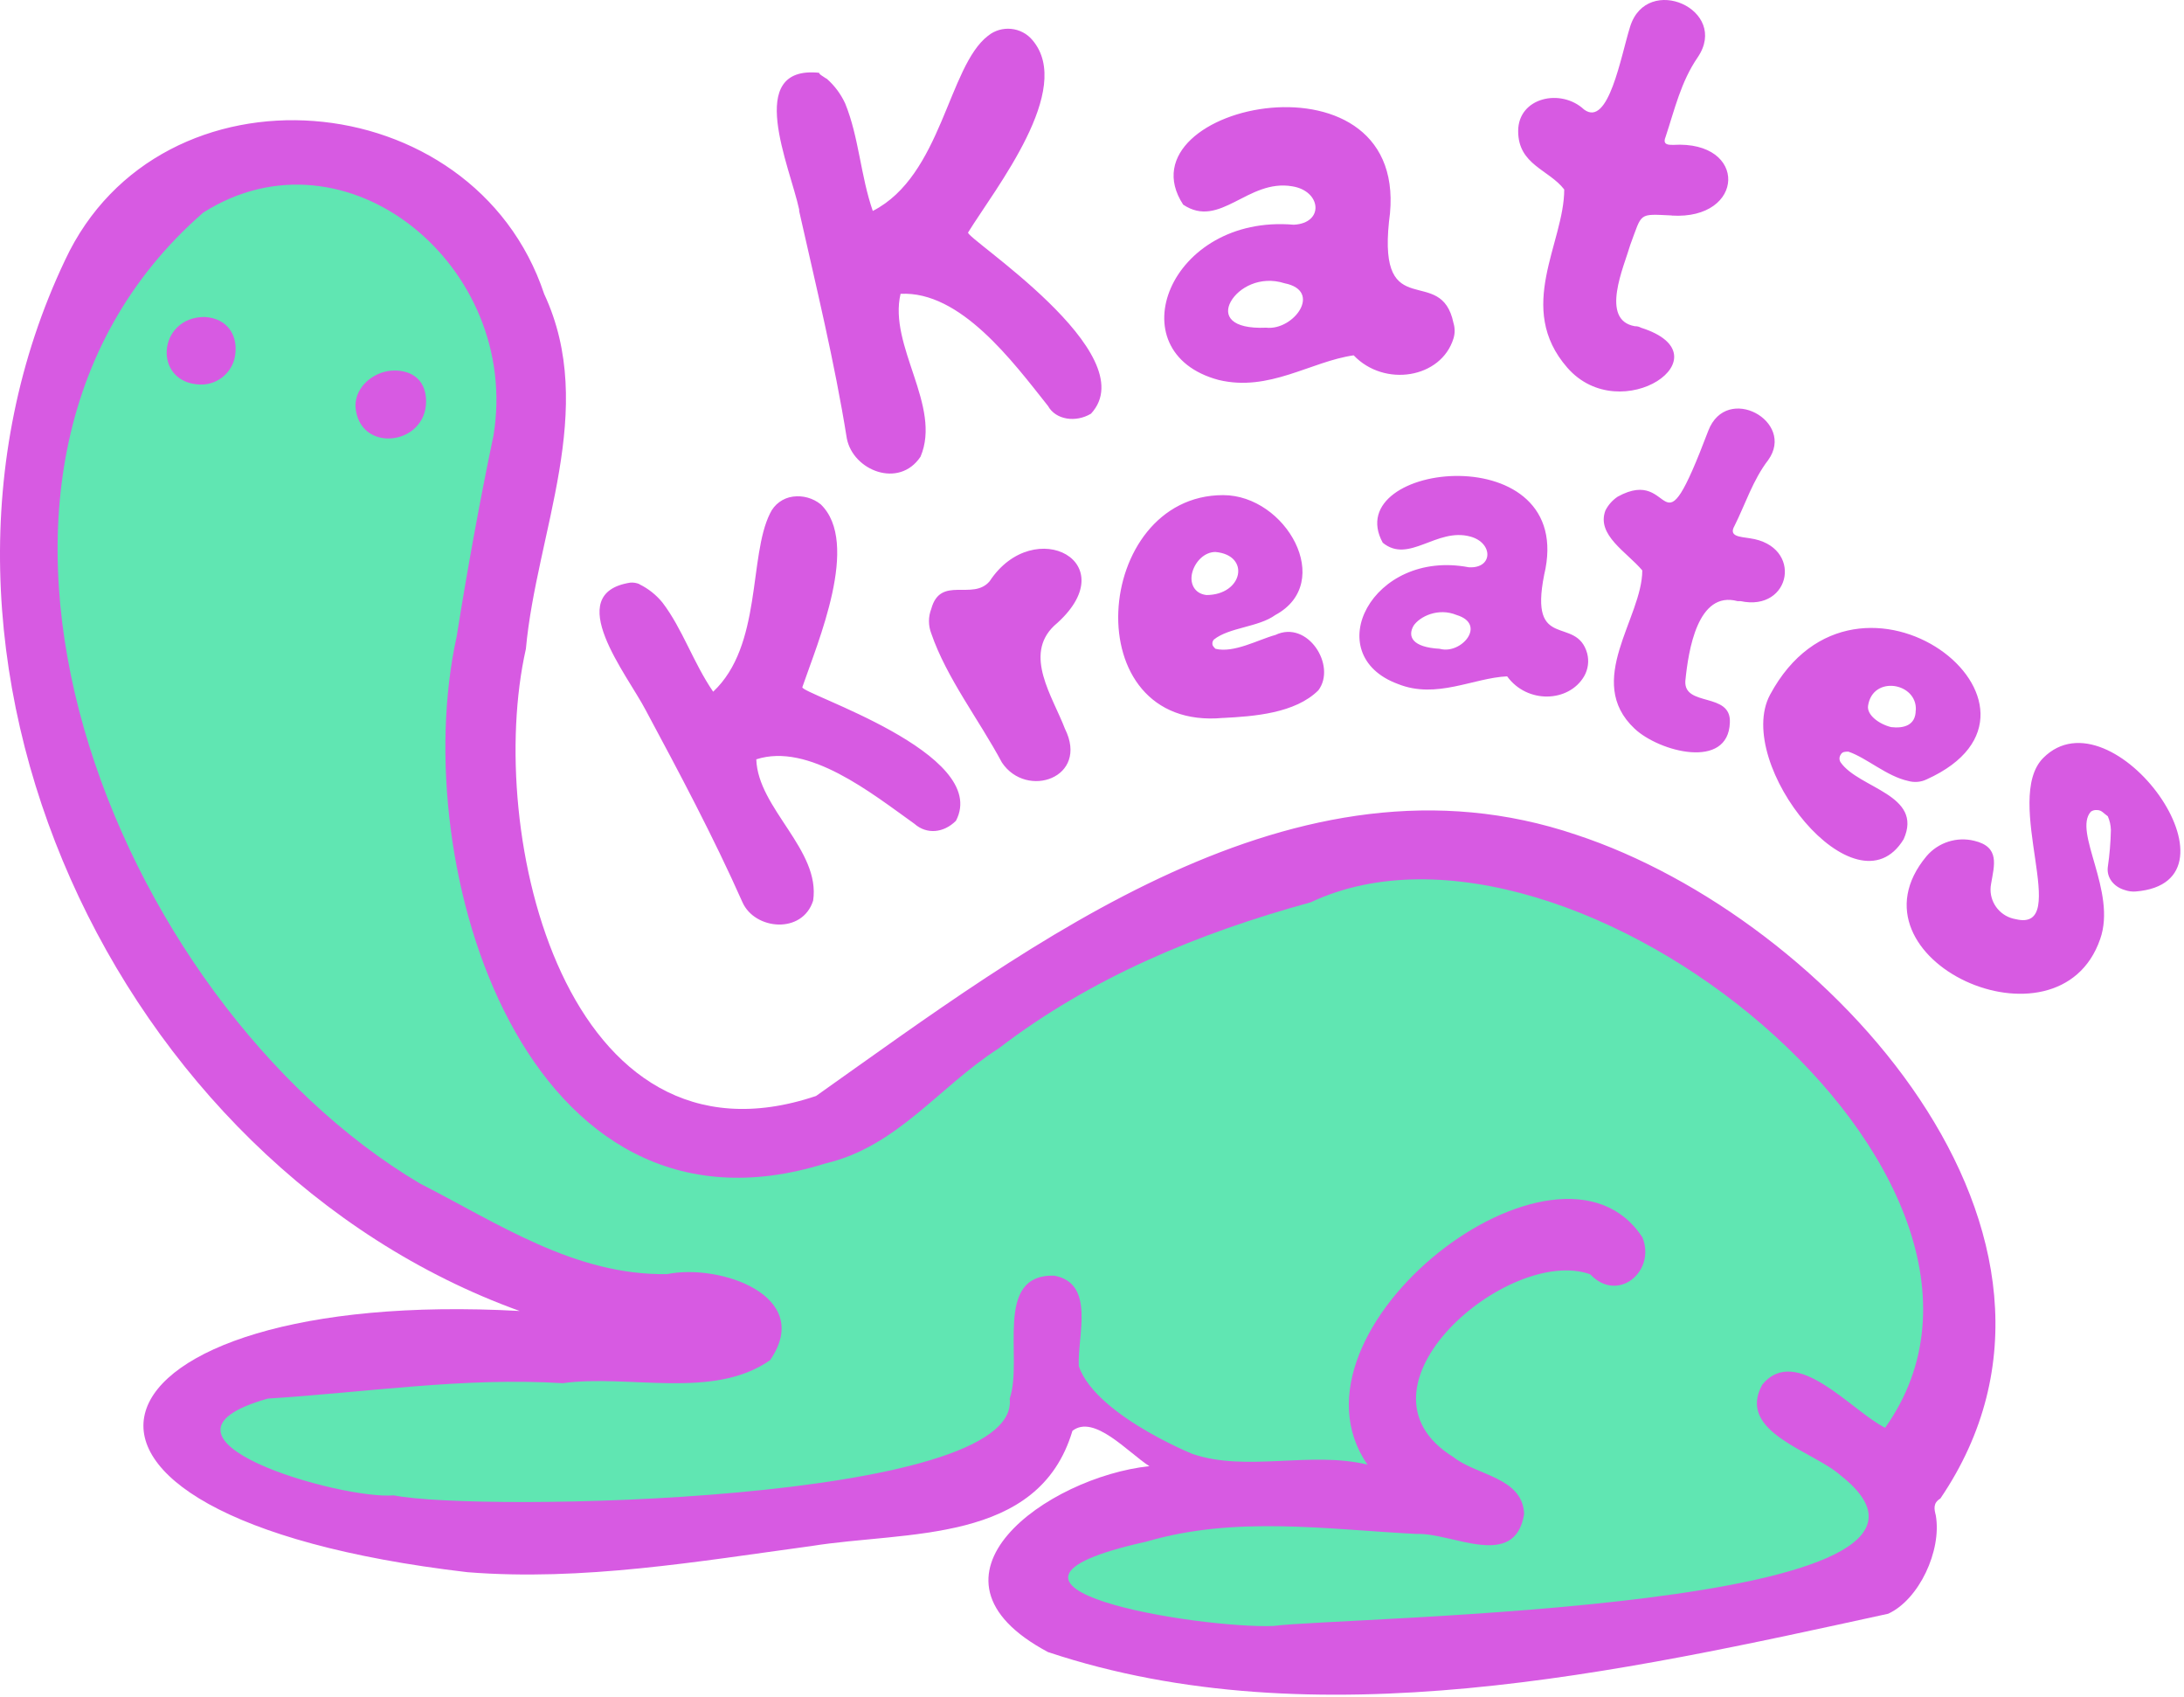<?xml version="1.0" encoding="UTF-8" standalone="no"?>
<!DOCTYPE svg PUBLIC "-//W3C//DTD SVG 1.1//EN" "http://www.w3.org/Graphics/SVG/1.1/DTD/svg11.dtd">
<svg class="menu_logo" width="100%" height="100%" viewBox="0 0 596 463" version="1.1" xmlns="http://www.w3.org/2000/svg" xmlns:xlink="http://www.w3.org/1999/xlink" xml:space="preserve" xmlns:serif="http://www.serif.com/" style="fill-rule:evenodd;clip-rule:evenodd;stroke-linejoin:round;stroke-miterlimit:2;">
    <g transform="matrix(1,0,0,1,-0.002,-6.18171e-05)">
        <path d="M222.7,299C281.39,257.51 353.48,201.76 430.19,227.75C498.93,250.38 578.19,337.15 529.52,408.82C527.43,410.08 527.85,411.75 528.27,413.43C529.94,423.07 523.66,436.43 515.27,440.26C442.34,456.17 358.93,475 286,450.72C247.43,430.18 286,402.93 313.66,400C307.79,396.23 298.57,385.75 292.66,390.36C283.44,421.36 247.39,417.6 221.41,421.79C190.41,425.99 158.95,431.43 127.52,428.92C-4.9,413.41 21.09,351 141.81,357.66C31.57,317.84 -33.4,178.68 17.74,71C43.74,15.25 129.23,22.38 148.51,80.22C163.18,111.66 146.42,145.22 143.51,177.05C132.17,227.31 154.38,322 222.7,299ZM572.28,221C571.688,220.938 571.093,221.087 570.6,221.42C565.6,226.87 577.73,243.21 573.12,256.21C561.8,288.9 502.28,261.66 525.75,233.57C528.936,229.832 533.98,228.206 538.75,229.38C545.87,231.06 544.2,236.09 543.36,241.12C543.258,241.639 543.206,242.167 543.206,242.697C543.206,246.684 546.125,250.118 550.06,250.76C565.57,254.53 546.29,218.07 557.61,206.76C576.47,187.9 614.61,240.71 582.76,243.22C581.762,243.286 580.762,243.146 579.82,242.81C576.89,241.97 574.82,239.45 575.21,236.52C575.698,233.187 575.978,229.827 576.05,226.46C576.019,225.16 575.734,223.88 575.21,222.69C574,221.86 573.54,221 572.28,221ZM174.5,159.4C176.935,160.59 179.082,162.296 180.79,164.4C186.24,171.53 189.17,180.75 194.62,188.71C208.03,176.14 204.26,151.83 210.13,140.09C211.295,137.578 213.674,135.834 216.42,135.48C219.113,135.127 221.837,135.885 223.96,137.58C234.86,148.06 223.12,175.3 218.96,187.46C218.12,189.13 270.52,205.46 260.88,223.92C257.52,227.28 252.88,227.7 249.56,224.76C237.82,216.38 220.64,202.55 206.39,207.16C206.81,220.57 223.99,231.89 221.9,245.72C218.96,254.94 205.97,253.72 202.61,246.14C194.61,228.14 185.43,210.93 176.21,193.74C171.21,184.1 153.15,161.89 172.02,158.95C172.878,158.884 173.74,159.029 174.53,159.37L174.5,159.4ZM525.75,212.64C524.19,213.384 522.412,213.533 520.75,213.06C514.88,211.8 509.44,206.77 504.41,205.06C503.57,205.06 502.73,205.06 502.31,205.9C501.881,206.533 501.881,207.367 502.31,208C507.31,215.12 524.94,216.8 519.5,228.95C506.5,250.33 472.97,208.41 483.03,189.55C506.89,145.15 568.51,193.35 525.75,212.64ZM254.14,172.82C253.3,170.663 253.3,168.267 254.14,166.11C256.66,156.89 265.46,164.01 270.07,158.57C282.22,140.12 307.79,153.57 287.67,170.72C279.29,178.72 287.25,190 290.61,198.8C297.31,212.22 280.13,218.09 273.42,208.03C267.13,196.29 258.33,185 254.14,172.82ZM475,164L474.17,164C463.27,161.07 460.75,177.42 459.92,185.8C459.5,192.93 472.49,188.73 472.07,197.12C471.65,210.12 452.79,205.12 446.07,198.79C432.24,185.79 448.17,168.61 448.17,155.62C443.98,150.62 435.59,145.98 438.11,139.27C438.884,137.746 440.038,136.448 441.46,135.5C457.39,126.7 452.36,153.94 466.19,117.5C471.19,104.5 490.08,114.98 482.54,125.5C478.35,130.95 476.25,137.66 473.32,143.5C471.64,146.43 474.99,146.43 477.51,146.85C492.22,148.92 488.87,167 475,164ZM522.79,193.76C522.79,197.96 519.44,198.76 516.08,198.37C512.73,197.54 509.38,195.02 509.79,192.51C511.08,184.13 523.24,186.23 522.82,193.77L522.79,193.76ZM333.79,195.86C293.13,199.63 298.16,135.08 333.79,135.08C350.97,135.08 364.39,158.97 348.04,167.78C343.43,171.13 335.47,171.13 331.27,174.48C330.954,174.819 330.804,175.28 330.86,175.74C330.86,176.16 331.27,176.58 331.69,177C336.69,178.26 343.43,174.48 348.04,173.23C356.84,169.03 364.81,181.61 359.78,188.32C353.48,194.61 342.16,195.45 333.78,195.87L333.79,195.86ZM421.39,156.86C417.2,177.86 430.2,167.76 433.13,178.24C433.687,180.362 433.385,182.619 432.29,184.52C428.1,191.65 416.78,192.07 411.29,184.52C402.07,184.94 392.01,190.81 381.53,186.62C359.74,178.62 374.41,149.73 400.81,154.76C407.52,155.18 407.52,148.06 401.23,146.38C392.01,143.86 384.47,153.92 377.34,148.06C365.22,125.87 430.6,118.75 421.38,156.89L421.39,156.86ZM392.88,177C385.34,176.58 384.08,173.64 385.75,170.71C387.43,168.2 392.46,165.71 397.49,167.78C405.87,170.3 398.75,178.68 392.88,177ZM329.17,162.33C325.82,161.91 324.56,158.97 325.4,156.04C326.24,153.11 328.75,150.59 331.68,150.59C341.32,151.44 339.23,162.34 329.17,162.34L329.17,162.33ZM225.564,21.463L225.64,21.5C227.755,23.365 229.458,25.65 230.64,28.21C234.41,37.43 234.83,47.91 238.18,57.55C257.04,47.91 258.72,18.15 269.62,9.77C273.299,6.769 278.795,7.324 281.8,11C293.12,24.42 271.74,51.24 264.2,63.4C262.94,64.65 312.82,96.51 297.73,112.86C293.54,115.37 288.09,114.53 286,110.76C276.36,98.61 262.1,79.32 245.76,80.16C242.4,94.41 257.07,110.76 251.21,124.59C245.34,133.4 232.76,128.37 231.09,119.59C227.73,98.59 222.7,78.1 218.09,57.59L218.09,57.17C215.58,45.43 203,17.77 223.54,19.86C223.54,20.253 224.277,20.647 225.406,21.387L225.426,21.387C225.453,21.39 225.479,21.401 225.502,21.415L225.564,21.463ZM456.21,58.78C446.99,58.36 448.21,57.94 444.9,66.78C443.22,72.65 436.51,87.32 446.15,89C446.737,88.982 447.318,89.124 447.83,89.41C471.72,96.96 442.38,117.08 427.71,100.31C413.46,83.97 426.87,66.36 426.87,51.69C422.68,46.24 414.3,44.98 414.3,35.76C414.3,26.54 426,24 432.28,29.88C438.99,34.88 442.34,15.21 444.86,7.25C449.47,-7.42 472.1,2.64 463.3,15.63C458.69,22.34 457.01,29.88 454.5,37.43C453.66,39.53 455.33,39.53 456.59,39.53C477.13,38.27 476.29,60.06 456.17,58.81L456.21,58.78ZM379.05,60.47C376.11,88.56 393.3,71.79 396.65,88.14C397.07,89.505 397.07,90.965 396.65,92.33C393.3,103.23 377.79,105.74 369.41,96.94C357.67,98.62 346.35,107 332.52,103.65C304.44,96.1 319.11,58.38 353.06,61.31C361.44,60.89 360.61,52.09 352.64,50.83C340.49,48.74 332.94,62.57 322.88,55.83C304.86,28.21 386.17,11.44 379.05,60.48L379.05,60.47ZM345.52,89.4C335.88,89.82 333.78,86.05 335.88,82.28C337.98,78.51 343.88,75.15 350.55,77.28C361,79.34 353.06,90.24 345.52,89.4Z" style="fill:rgb(215,90,226);"/>
        <path d="M373.18,399.58C357.67,395.81 340.07,401.68 325.4,396.65C329.59,398.32 299.4,387 294.4,372.75C293.98,364.37 299.01,350.12 287.69,348.02C270.93,347.6 279.31,370.66 275.54,381.56C278.89,410.06 130.09,412.56 107.46,407.96C93.2,409.22 34.52,392.45 73.09,381.56C99.91,379.88 126.74,375.69 153.56,377.36C171.56,374.85 194.64,381.97 210.15,371.08C222.3,353.47 196.32,344.67 182.07,347.6C156.92,348.02 135.96,333.77 114.58,322.87C31.15,273.41 -26.69,129.64 55.46,58C94.46,33.27 142.23,72.67 134.68,118.78C130.91,136.78 127.56,155.24 124.62,173.68C110.79,236.53 143.48,343 225.22,317.42C244.92,312.81 256.22,296.47 272.58,285.99C297.73,266.71 327.07,254.55 357.67,246.17C428.93,212.64 563.06,321.17 514.44,389.52C505.21,384.91 490.12,366.52 480.9,377.78C473.78,390.78 494.74,395.78 502.28,402.51C549.28,439.4 365.64,441.08 347.61,443.59C327.91,444.43 256.24,433.11 312.82,420.59C337.13,413.46 361.82,417.23 386.59,418.49C396.23,418.07 413.42,428.55 415.93,413.04C415.51,402.98 402.93,402.56 396.65,397.53C366.05,378.67 411.74,339.69 433.96,347.65C441.5,355.65 451.96,346.82 448.21,337.59C425.57,302.75 347.61,362.69 373.18,399.58ZM97,110.78C97,105.33 102,101.56 106.64,101.14C111.28,100.72 116.28,102.82 116.28,109.52C116.24,121.68 97.8,123.78 97,110.78ZM55.88,86.47C62.17,86.89 64.68,91.47 64.26,96.11C63.977,101.145 59.66,105.086 54.62,104.91C41.63,104.49 42.89,86.47 55.88,86.47Z" style="fill:rgb(96,230,178);"/>
    </g>
</svg>

